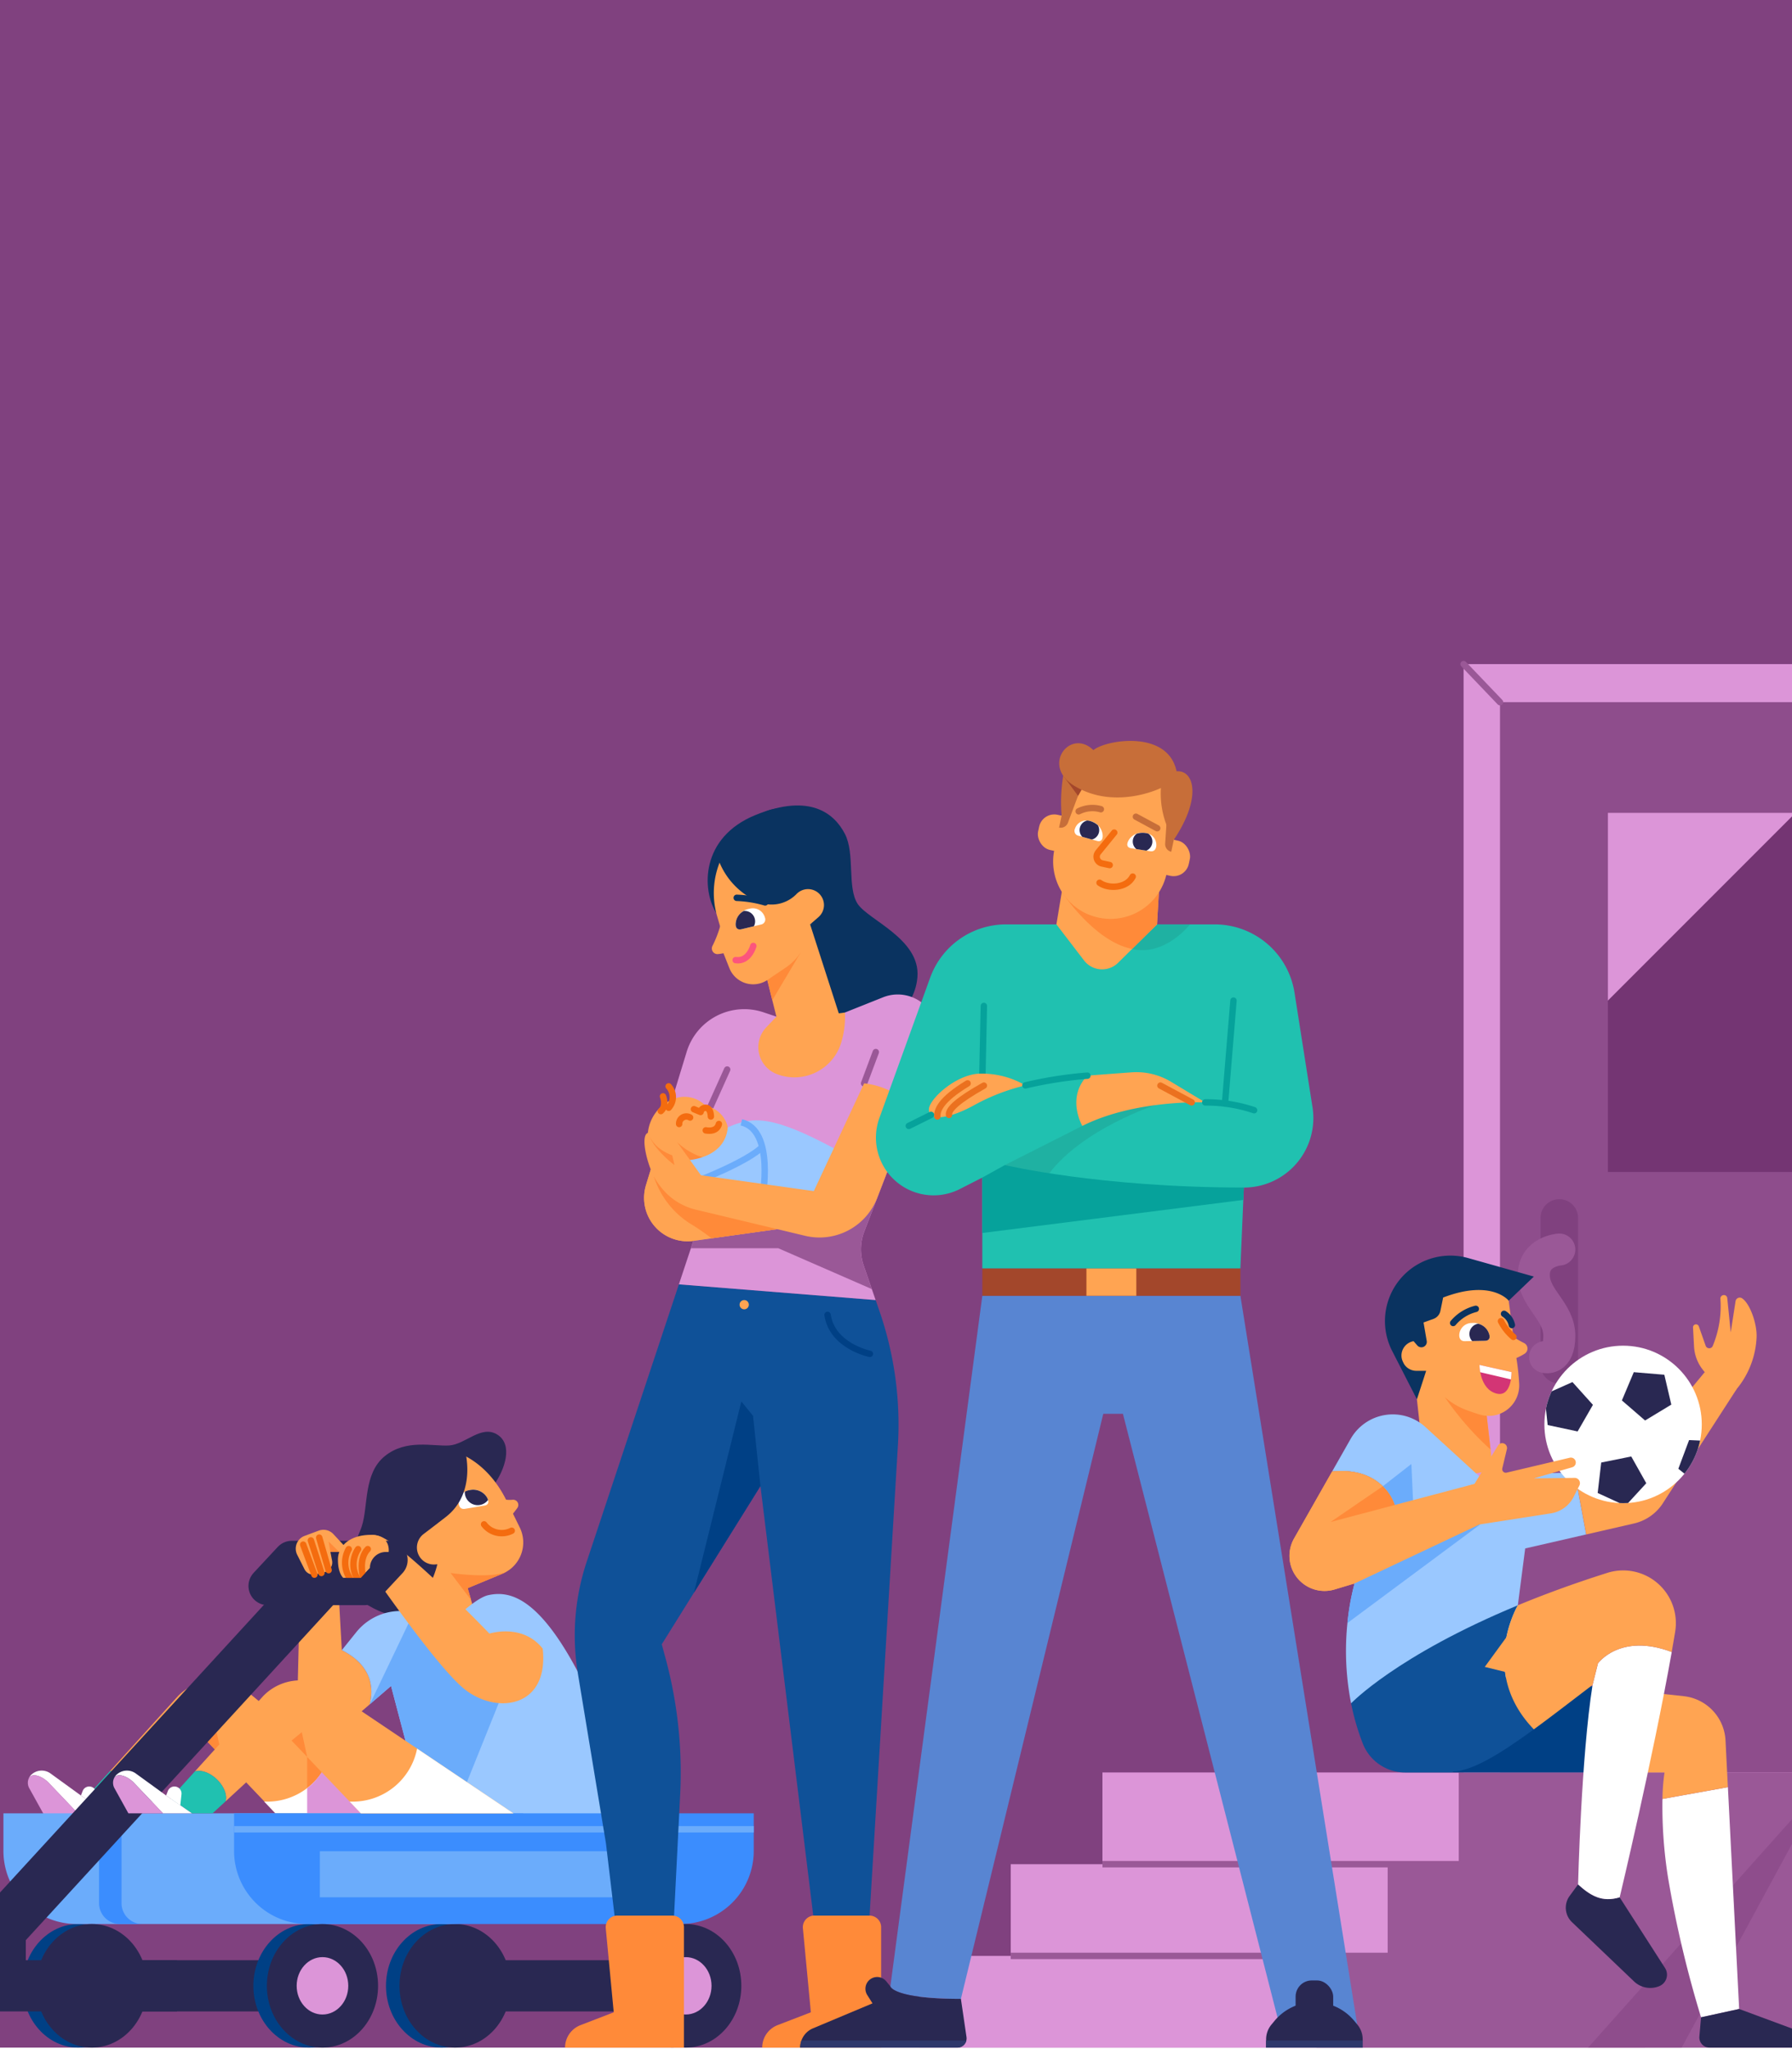 <svg xmlns="http://www.w3.org/2000/svg" xmlns:xlink="http://www.w3.org/1999/xlink" width="280" height="320" viewBox="0 0 280 320"><rect x="0" y="0" width="280" height="320" fill="#808080" stroke="none"/><defs><clipPath id="a"><rect width="280" height="322.302" transform="translate(0 0)" fill="#0077b3"/></clipPath><clipPath id="b"><rect width="72.229" height="34.066" fill="none"/></clipPath><clipPath id="c"><circle cx="12.296" cy="12.296" r="12.296" fill="none"/></clipPath><clipPath id="e"><rect width="280" height="320"/></clipPath></defs><g id="d" clip-path="url(#e)"><rect width="280" height="320" fill="#fff"/><g transform="translate(0 -2)" clip-path="url(#a)"><g transform="translate(-51.402 -191.583)"><rect width="336.379" height="513.353" fill="#80417f"/><path d="M211.093,405.526H196.769V419.85H182.445v14.324H168.121V448.5H281.572V405.526Z" transform="translate(26.887 64.855)" fill="#dc95d8"/><rect width="56.648" height="179.037" transform="translate(280.089 297.292)" fill="#dc95d8"/><rect width="50.959" height="167.14" transform="translate(285.777 303.24)" fill="#8e4d8c"/><rect width="34.103" height="56.09" transform="translate(302.634 320.517)" fill="#743573"/><path d="M290.234,276.325H260.907V305.65Z" transform="translate(41.727 44.192)" fill="#dc95d8"/><line x1="5.688" y1="5.948" transform="translate(280.089 297.292)" stroke-width="1" stroke="#9a5897" stroke-linecap="round" stroke-linejoin="round" fill="none"/><path d="M254.986,405.526H243.88V419.85H232.773v14.324H221.666V448.5h79.62V405.526Z" transform="translate(35.451 64.855)" fill="#9a5897"/><path d="M254.768,357.123a2.93,2.93,0,0,1-2.93-2.93v-22.92a2.93,2.93,0,1,1,5.86,0v22.92a2.93,2.93,0,0,1-2.93,2.93Z" transform="translate(40.276 52.511)" fill="#80417f"/><path d="M254.913,335.123s-3.979.278-3.979,3.979,3.979,5.611,3.979,9.51-2.228,3.3-2.228,3.3" transform="translate(40.132 53.596)" fill="none" stroke="#9a5897" stroke-linecap="round" stroke-linejoin="round" stroke-width="5"/><path d="M295.437,406.671l-22.579,41.644H258.236Z" transform="translate(41.299 65.038)" fill="#8e4d8c"/><line x2="63.902" transform="translate(209.332 499.029)" fill="none" stroke="#9a5897" stroke-miterlimit="10" stroke-width="1"/><line x2="63.902" transform="translate(223.661 484.705)" fill="none" stroke="#9a5897" stroke-miterlimit="10" stroke-width="1"/><path d="M114.051,367.882c1.668-2.329,2.989-6.222.487-7.786s-4.97,1.529-7.508,1.7-6.7-1.059-10.067,1.663-2.569,7.823-3.6,10.963c-.764,2.331-4.435,8.785-.46,11.426s8.32,4.727,14.577-1.495S114.051,367.882,114.051,367.882Z" transform="translate(14.567 57.519)" fill="#292852"/><path d="M106.481,362.244s5.148,1.006,8.462,7.692c.825,1.665,1.521,3.079,2.1,4.264a5.292,5.292,0,0,1-2.724,7.218l-5.414,2.246.7,2.457-5.5,7.366-4.023-5.5-2.7-14.261Z" transform="translate(15.575 57.933)" fill="#ffa452"/><path d="M80.7,394.969a8.083,8.083,0,0,0-10.921.592L59.1,407.34h0c2.343-.6,5.37,2.524,4.793,4.675h0L74.2,402.526,89.405,418.5l17.3-2.117Z" transform="translate(9.451 62.872)" fill="#ffa452"/><path d="M59.626,405.39h0l-3.834,4.229,4.443,3.071,2.144-.747,2.04-1.877h0C65,407.915,61.969,404.79,59.626,405.39Z" transform="translate(8.923 64.822)" fill="#20c1b0"/><path d="M51.193,407.064c.552.552,4.045,4.23,6.59,6.914L61.46,412.7l-5.111-3.533L51.6,405.723a2.357,2.357,0,0,0-3.025.217,1.723,1.723,0,0,0-.447.731C48.527,405.409,50.31,406.182,51.193,407.064Z" transform="translate(7.698 64.815)" fill="#fff"/><path d="M48.282,407.918l4.311,7.772,5.2-1.813c-2.545-2.684-6.038-6.362-6.59-6.914-.882-.882-2.666-1.656-3.06-.394a1.728,1.728,0,0,0,.139,1.35Z" transform="translate(7.687 64.916)" fill="#dc95d8"/><path d="M55.216,408.821l.27-.7a1.1,1.1,0,0,1,1.43-.632h0a1.1,1.1,0,0,1,.7,1.148l-.186,1.735Z" transform="translate(8.831 65.158)" fill="#fff"/><path d="M72.116,401.411l1.6-1.311.836,3.866Z" transform="translate(11.533 63.988)" fill="#ff8a39"/><path d="M85.689,403.433V420.02l27.138.865-4.547-10.276-22.591-7.177" transform="translate(13.704 64.521)" fill="#ff8a39"/><path d="M91.312,391.285l-.9-16.146-5.492.816-.513,21.4a5.486,5.486,0,0,0,9.065,4.287l2.208-1.9C96.232,397.538,96.275,393.78,91.312,391.285Z" transform="translate(13.499 59.996)" fill="#ffa452"/><path d="M102.192,411.562l10.584,8.031,19.121-.27s3.632-8.734-3.307-23.012-11.843-15.411-15.364-14.626c-2.142.477-6.066,4.513-6.066,4.513l-5.825-1.856a8.85,8.85,0,0,0-8.711,3.113l-2.263,2.812c4.964,2.5,4.92,6.253,4.37,8.451l3.317-2.859Z" transform="translate(14.451 61.013)" fill="#9ac8ff"/><path d="M101.49,410.784l6.6,2.706L116,393.842l-11.367-8.661-3.654-1.163-6.847,14.3,3.317-2.859Z" transform="translate(15.054 61.415)" fill="#6bacfb"/><path d="M110.129,369.936c.709-.118.8-.68.288-1.435a2.54,2.54,0,0,0-2.666-.968,1.917,1.917,0,0,0-1.64,2.142c.1.618.472.854.975.77Z" transform="translate(16.968 58.767)" fill="#fff"/><path d="M108.6,361.948s2.12,6.814-2.935,10.728c-1.58,1.223-2.677,2.062-3.441,2.637a2.654,2.654,0,0,0-.807,3.243l0,0a2.652,2.652,0,0,0,2.615,1.52l.326-.026s-1.382,6.267-5.4,6.639-2.55-13.651-2.55-13.651l10.721-11.495Z" transform="translate(15.378 57.822)" fill="#292852"/><path d="M112.929,388.951S99.827,375.3,95.9,373.8s-1.973,4.7-1.973,4.7,10.087,14.755,14.762,18.835,12.55,3.521,12.653-4.38a14.1,14.1,0,0,0-.081-1.656C118.075,387.279,112.929,388.951,112.929,388.951Z" transform="translate(14.943 59.744)" fill="#ffa452"/><path d="M109.989,367.79a5.566,5.566,0,0,0,3.978,1.18.812.812,0,0,1,.669,1.3c-.552.755-1.1,1.4-1.1,1.4Z" transform="translate(17.59 58.82)" fill="#ffa452"/><path d="M105.016,378.692l3.2,4.222-.532-1.854,5.414-2.246a5.327,5.327,0,0,0,.579-.286C111.149,379.606,105.016,378.692,105.016,378.692Z" transform="translate(16.795 60.537)" fill="#ff8a39"/><path d="M109.521,372.124a3.456,3.456,0,0,0,4.32.995" transform="translate(17.516 59.513)" fill="none" stroke="#f46c0f" stroke-linecap="round" stroke-linejoin="round" stroke-width="1"/><path d="M110.562,369.056a2.056,2.056,0,0,0-.277-.555,2.54,2.54,0,0,0-2.666-.968,2.125,2.125,0,0,0-.683.23c0,.028-.008.054-.008.082a2.017,2.017,0,0,0,3.634,1.212Z" transform="translate(17.101 58.767)" fill="#292852"/><path d="M79.9,410.585a10.25,10.25,0,0,0,10.543-8.272l15.042,10.11H81.648Z" transform="translate(12.778 64.341)" fill="#fff"/><path d="M102.893,412.423l-1.933-2.417-11.446-7.693a10.77,10.77,0,0,1-3.823,6.2l0,.006v3.906Z" transform="translate(13.704 64.341)" fill="#dc95d8"/><line x2="35.022" transform="translate(65.751 503.701)" fill="none" stroke="#292852" stroke-miterlimit="10" stroke-width="8"/><line x2="35.023" transform="translate(122.51 503.701)" fill="none" stroke="#292852" stroke-miterlimit="10" stroke-width="8"/><ellipse cx="8.687" cy="9.652" rx="8.687" ry="9.652" transform="translate(54.954 494.049)" fill="#004085"/><path d="M44.776,411.029h81.2V416.9a11.412,11.412,0,0,1-11.412,11.412H56.188A11.412,11.412,0,0,1,44.776,416.9v-5.873Z" transform="translate(7.161 65.735)" fill="#6bacfb"/><ellipse cx="8.687" cy="9.652" rx="8.687" ry="9.652" transform="translate(57.064 494.049)" fill="#292852"/><ellipse cx="8.687" cy="9.652" rx="8.687" ry="9.652" transform="translate(111.713 494.049)" fill="#004085"/><ellipse cx="8.687" cy="9.652" rx="8.687" ry="9.652" transform="translate(113.823 494.049)" fill="#292852"/><ellipse cx="8.687" cy="9.652" rx="8.687" ry="9.652" transform="translate(90.991 494.049)" fill="#004085"/><path d="M75.845,411.029h81.2V416.9a11.412,11.412,0,0,1-11.412,11.412H87.256A11.412,11.412,0,0,1,75.845,416.9v-5.873Z" transform="translate(12.13 65.735)" fill="#3b8dfe"/><ellipse cx="8.687" cy="9.652" rx="8.687" ry="9.652" transform="translate(93.102 494.049)" fill="#292852"/><ellipse cx="4.032" cy="4.481" rx="4.032" ry="4.481" transform="translate(97.756 499.22)" fill="#dc95d8"/><ellipse cx="8.687" cy="9.652" rx="8.687" ry="9.652" transform="translate(147.75 494.049)" fill="#004085"/><ellipse cx="8.687" cy="9.652" rx="8.687" ry="9.652" transform="translate(149.861 494.049)" fill="#292852"/><ellipse cx="4.032" cy="4.481" rx="4.032" ry="4.481" transform="translate(154.515 499.22)" fill="#dc95d8"/><rect width="54.392" height="7.193" transform="translate(101.378 482.686)" fill="#6bacfb"/><path d="M61.17,411.029v14.034a3.251,3.251,0,0,0,3.251,3.251H60.91a3.251,3.251,0,0,1-3.251-3.251V411.209Z" transform="translate(9.221 65.735)" fill="#3b8dfe"/><line x2="81.2" transform="translate(87.974 479.257)" fill="none" stroke="#6bacfb" stroke-miterlimit="10" stroke-width="1"/><path d="M93.682,380.416,44.343,434.171v8.69H71.962" transform="translate(7.092 60.84)" fill="none" stroke="#292852" stroke-miterlimit="10" stroke-width="8"/><path d="M95.47,380.975h-15.1l3.774-4.052h15.1Z" transform="translate(12.854 60.281)" fill="none" stroke="#292852" stroke-linecap="round" stroke-linejoin="round" stroke-width="6"/><g transform="translate(59.944 442.698)" clip-path="url(#b)"><path d="M92.174,394.969a8.083,8.083,0,0,0-10.921.592L70.574,407.34h0c2.343-.6,5.37,2.524,4.793,4.675h0l10.307-9.488L100.882,418.5l23.155-2.117Z" transform="translate(-48.657 -379.826)" fill="#ffa452"/><path d="M71.1,405.39h0l-3.834,4.229,4.443,3.071,2.144-.747,2.04-1.878h0C76.473,407.915,73.446,404.79,71.1,405.39Z" transform="translate(-49.185 -377.876)" fill="#20c1b0"/><path d="M62.669,407.064c.552.552,4.045,4.23,6.59,6.914l3.677-1.282-5.111-3.533-4.744-3.441a2.357,2.357,0,0,0-3.025.217,1.722,1.722,0,0,0-.447.731C60,405.409,61.787,406.182,62.669,407.064Z" transform="translate(-50.41 -377.883)" fill="#fff"/><path d="M59.759,407.918l4.311,7.772,5.2-1.813c-2.545-2.684-6.038-6.362-6.59-6.914-.882-.882-2.666-1.656-3.06-.394a1.728,1.728,0,0,0,.139,1.35Z" transform="translate(-50.421 -377.782)" fill="#dc95d8"/><path d="M66.693,408.821l.27-.7a1.1,1.1,0,0,1,1.43-.632h0a1.1,1.1,0,0,1,.7,1.148l-.186,1.735Z" transform="translate(-49.278 -377.54)" fill="#fff"/><path d="M83.592,401.411l1.6-1.311.836,3.866Z" transform="translate(-46.575 -378.71)" fill="#ff8a39"/></g><path d="M97.763,376.209h-.435a2.494,2.494,0,0,0-2.494,2.509h0l-1.429,1.547H90.69s-.852-.617-.852-2.856,1.987-3.872,5.148-3.872S97.763,376.209,97.763,376.209Z" transform="translate(14.368 59.739)" fill="#ffa452"/><path d="M93.212,379.611s-.687-2.646.772-4.157" transform="translate(14.882 60.046)" fill="none" stroke="#f46c0f" stroke-linecap="round" stroke-linejoin="round" stroke-width="1"/><path d="M92.472,379.958a4.339,4.339,0,0,1,.175-4.5" transform="translate(14.702 60.046)" fill="none" stroke="#f46c0f" stroke-linecap="round" stroke-linejoin="round" stroke-width="1"/><path d="M91.508,379.958a4.361,4.361,0,0,1-.141-4.5" transform="translate(14.523 60.046)" fill="none" stroke="#f46c0f" stroke-linecap="round" stroke-linejoin="round" stroke-width="1"/><path d="M94.716,378l-1.428,1.546H90.573l.273.953,3.068.216,1.489-2.112Z" transform="translate(14.485 60.454)" fill="#292852"/><path d="M90.955,376.32H89.57l.257,1.345a1.56,1.56,0,0,1-1.155,1.807l-1.385.345a1.56,1.56,0,0,1-1.77-.811l-1.135-2.248a2.127,2.127,0,0,1,1.158-2.952l2.2-.818a2.127,2.127,0,0,1,2.3.546l1.83,1.97Z" transform="translate(13.459 59.63)" fill="#ffa452"/><line x1="1.472" y1="5.087" transform="translate(101.276 433.703)" stroke-width="1" stroke="#f46c0f" stroke-linecap="round" stroke-linejoin="round" fill="none"/><line x1="1.751" y1="4.695" transform="translate(98.775 434.8)" stroke-width="1" stroke="#f46c0f" stroke-linecap="round" stroke-linejoin="round" fill="none"/><line x1="1.644" y1="5.085" transform="translate(99.979 434.144)" stroke-width="1" stroke="#f46c0f" stroke-linecap="round" stroke-linejoin="round" fill="none"/><path d="M88.862,376.068l-.28-1.633,1.664,1.633Z" transform="translate(14.167 59.883)" fill="#ff8a39"/><path d="M91.412,410.585a10.25,10.25,0,0,0,10.543-8.272L117,412.423H93.161Z" transform="translate(14.619 64.341)" fill="#fff"/><path d="M140.964,292.091c-2.239-3.574-2.479-11.757,6.15-15.263s12.378-.138,13.976,2.957.326,8.354,1.976,10.9,9.832,5.5,9.351,11.449-6.5,8.01-6.5,8.01H153.99l-3.06-13.442Z" transform="translate(22.333 44.034)" fill="#0a3360"/><path d="M122.223,400.561l4.391,26.558,2.093,17.565,8.26-.564,1.243-24.661A68.109,68.109,0,0,0,135.95,398.3l-.615-2.281,15.417-24.711,8.337,67.757,8.639.635,4.508-74.8a54.279,54.279,0,0,0-2.893-20.931l-.592-1.71-30.74-2.453L123.6,383.141a36.387,36.387,0,0,0-1.373,17.421Z" transform="translate(19.469 54.345)" fill="#0f5198"/><path d="M176.023,309.218a6.2,6.2,0,0,0-8.086-7.991l-6.739,2.688a.592.592,0,0,1-.2.042l-9.606.285a.6.6,0,0,1-.206-.03l-1.925-.646a9.413,9.413,0,0,0-12,6.175l-3.246,10.628,6.525.641L161.1,336.072l-22.795,3.187-2.259,6.792,30.74,2.453-1.865-5.389a7.742,7.742,0,0,1,.092-5.315Z" transform="translate(21.433 48.104)" fill="#dc95d8"/><path d="M141.012,318.31l-6.525-.641-3.113,10.193a6.779,6.779,0,0,0,7.4,8.7l22.795-3.187Z" transform="translate(20.963 50.804)" fill="#ffa452"/><path d="M167.952,325.26l-1.677-2.526-12.742,4.679,7.028,5.149-22.795,3.187-.383,1.15h13.652l14.618,6.383h0l-1.273-3.676a7.742,7.742,0,0,1,.092-5.315Z" transform="translate(21.972 51.614)" fill="#9a5897"/><path d="M141.012,318.31l-6.525-.641-3.113,10.193a6.779,6.779,0,0,0,7.4,8.7l22.795-3.187Z" transform="translate(20.963 50.804)" fill="#ffa452"/><path d="M138.052,332.636a31.374,31.374,0,0,1,3.347,2.307L158.17,332.6l-25.776-7.307A13.634,13.634,0,0,0,138.052,332.636Z" transform="translate(21.174 52.024)" fill="#ff8a39"/><path d="M128.6,424.8H137.2a1.812,1.812,0,0,1,1.812,1.813v18.808H120.43a3.77,3.77,0,0,1,2.417-3.518l5.191-2-1.245-13.124a1.812,1.812,0,0,1,1.8-1.984Z" transform="translate(19.26 67.937)" fill="#ff8a39"/><path d="M155.154,424.8h8.608a1.812,1.812,0,0,1,1.812,1.813v18.808H146.987A3.77,3.77,0,0,1,149.4,441.9l5.191-2-1.245-13.124a1.812,1.812,0,0,1,1.8-1.984Z" transform="translate(23.508 67.937)" fill="#ff8a39"/><path d="M148.184,368.79l-1.156-10.964-1.826-2.251-7.408,29.87Z" transform="translate(22.037 56.867)" fill="#004085"/><path d="M155.791,343.925c.747,4.906,6.614,6.08,6.614,6.08" transform="translate(24.915 55.004)" fill="none" stroke="#004085" stroke-linecap="round" stroke-linejoin="round" stroke-width="1"/><circle cx="0.724" cy="0.724" r="0.724" transform="translate(166.96 396.608)" fill="#ffa452"/><line y1="7.447" x2="3.35" transform="translate(161.675 360.607)" stroke-width="1" stroke="#9a5897" stroke-linecap="round" stroke-linejoin="round" fill="none"/><line y1="4.89" x2="1.83" transform="translate(186.417 357.881)" stroke-width="1" stroke="#9a5897" stroke-linecap="round" stroke-linejoin="round" fill="none"/><path d="M144.059,319.229c-.009-.037-.019-.075-.029-.112a4.334,4.334,0,0,0-3.395-3.133,4.581,4.581,0,0,0-4.365-1.3,6.349,6.349,0,1,0,7.882,4.968C144.125,319.5,144.094,319.363,144.059,319.229Z" transform="translate(21.04 50.307)" fill="#ffa452"/><path d="M137.793,316.261l1.04.433a.781.781,0,0,1,.867-.65c.737.087.737,1.354.737,1.354" transform="translate(22.037 50.544)" fill="none" stroke="#f46c0f" stroke-linecap="round" stroke-linejoin="round" stroke-width="1"/><path d="M135.8,318.384a1.134,1.134,0,0,1,1.712-1.016" transform="translate(21.718 50.731)" fill="none" stroke="#f46c0f" stroke-linecap="round" stroke-linejoin="round" stroke-width="1"/><path d="M139.384,319.215c1.859.318,2.054-.993,2.054-.993" transform="translate(22.292 50.893)" fill="none" stroke="#f46c0f" stroke-linecap="round" stroke-linejoin="round" stroke-width="1"/><path d="M133.332,316.8c.954-.807.342-2.3.342-2.3" transform="translate(21.324 50.297)" fill="none" stroke="#f46c0f" stroke-linecap="round" stroke-linejoin="round" stroke-width="1"/><path d="M134.387,316.5a2.477,2.477,0,0,0,0-3.346" transform="translate(21.492 50.082)" fill="none" stroke="#f46c0f" stroke-linecap="round" stroke-linejoin="round" stroke-width="1"/><path d="M154.473,291.346l4.552,14.117-3.589,3.564-6.228-3.273-2.211-8.8Z" transform="translate(23.509 46.595)" fill="#ffa452"/><path d="M148.452,302.589l4.447-7.482-5.2,4.311Z" transform="translate(23.621 47.196)" fill="#ff8a39"/><path d="M155.517,293.7l-.325,1.581a8.17,8.17,0,0,1-3.426,5.125l-2.91,1.968a4,4,0,0,1-5.952-1.836l-.938-2.363-.471-4.029-.56-1.908a12.943,12.943,0,0,1,8.08-15.609h0l10.373,8.57.68,7.115Z" transform="translate(22.465 44.241)" fill="#ffa452"/><path d="M142.016,289.423a17.168,17.168,0,0,1-1.7,5.566.881.881,0,0,0,.893,1.3,8.992,8.992,0,0,0,1.781-.389Z" transform="translate(22.422 46.287)" fill="#ffa452"/><path d="M155.442,293.84l1.308-1.138a2.491,2.491,0,0,0,.194-3.57h0a2.491,2.491,0,0,0-3.62-.04h0a5.428,5.428,0,0,1-6.494.987,11.519,11.519,0,0,1-5.87-6.786c-.212-1.6.984-4.341,7.576-7.111s12.007,8.829,12.007,8.829l.34,8.073Z" transform="translate(22.54 44.101)" fill="#0a3360"/><path d="M144.307,292.452c-.713.171-1.023-.32-.842-1.234a2.592,2.592,0,0,1,2.119-1.971,1.956,1.956,0,0,1,2.394,1.359.808.808,0,0,1-.609,1.111Z" transform="translate(22.936 46.248)" fill="#fff"/><path d="M144.68,289.542a2.38,2.38,0,0,0-1.215,1.619c-.181.914.129,1.4.842,1.234l1.954-.469a1.625,1.625,0,0,0-1.581-2.384Z" transform="translate(22.936 46.305)" fill="#292852"/><path d="M143.414,296.463c2.076.307,2.757-2.214,2.757-2.214" transform="translate(22.936 47.059)" fill="none" stroke="#fc557d" stroke-linecap="round" stroke-linejoin="round" stroke-width="1"/><path d="M148,288.485a18.451,18.451,0,0,0-4.443-.715" transform="translate(22.958 46.023)" fill="none" stroke="#0a3360" stroke-linecap="round" stroke-linejoin="round" stroke-width="1"/><path d="M149.292,303.857l-1.586,1.668a4.5,4.5,0,0,0,1.625,7.291h0a7.643,7.643,0,0,0,10.188-5.267,13.615,13.615,0,0,0,.48-4.338C156.905,303.717,149.292,303.857,149.292,303.857Z" transform="translate(23.424 48.492)" fill="#ffa452"/><path d="M135.537,320.671l.568,5.359a6.3,6.3,0,0,0,6.31-2.507A10.319,10.319,0,0,1,135.537,320.671Z" transform="translate(21.676 51.285)" fill="#ff8a39"/><path d="M131.616,319.406c1.118,3.283,5.034,3.858,5.034,3.858l.67,3.054-3.714-1.976Z" transform="translate(21.049 51.082)" fill="#ff8a39"/><path d="M136.534,323.993s6.279-.036,6.757-5.172c3.82-1.694,6.769-1.964,16.558,3.265s-4.51,9.746-4.51,9.746l-15.846-3.162-2.1-1.545Z" transform="translate(21.836 50.814)" fill="#9ac8ff"/><path d="M144.18,318c5.3,1.2,3.268,11.975,3.268,11.975" transform="translate(23.059 50.858)" fill="none" stroke="#6bacfb" stroke-miterlimit="10" stroke-width="1"/><path d="M148.356,321.325c-2.433,2.335-9.854,5.2-9.854,5.2" transform="translate(22.15 51.389)" fill="none" stroke="#6bacfb" stroke-miterlimit="10" stroke-width="1"/><path d="M165.446,312.753l-7.858,16.821L139.955,327.1l-3.832-5.332a.592.592,0,0,0-.831-.132h0a.593.593,0,0,0-.228.611l.753,3.262s-3.349-2.465-4.122-5.042c-1.245.386-.215,4.638.9,6.828a11.018,11.018,0,0,0,1.436,2.055,9.706,9.706,0,0,0,5.122,3.12l17.076,4.085a9.665,9.665,0,0,0,11.268-5.926l5.451-14.15a12,12,0,0,0-7.5-3.728Z" transform="translate(20.971 50.018)" fill="#ffa452"/><path d="M249.789,392.891l-23.473,3.863a37.382,37.382,0,0,0,1.834,6.295,7.114,7.114,0,0,0,6.634,4.5h7.526l-.209-.144Z" transform="translate(36.194 62.835)" fill="#0f5198"/><path d="M264.336,394.4l-15.6-1.667-1.122.184-7.688,14.511.21.145h21.031Z" transform="translate(38.371 62.809)" fill="#004085"/><path d="M235.3,356.343l.75,6.782,7.1,5.063,4.023-.805-1.088-9.605-8.9-9.086-2.744.853Z" transform="translate(37.493 55.766)" fill="#ffa452"/><path d="M246.083,363.178l-.726-6.408-1.741-1.779h-4.675a46.341,46.341,0,0,0,7.143,8.186Z" transform="translate(38.214 56.773)" fill="#ff8a39"/><path d="M250.069,342.529l1.047,8.092a37.491,37.491,0,0,1,.588,4.893,4.761,4.761,0,0,1-6.1,4.812c-.766-.224-1.518-.484-2.225-.752a10.81,10.81,0,0,1-5.959-5.543l-.257-.551h-3l-2.372-5.232,3.418-7.093,8.3-2.394,4.465.558Z" transform="translate(37.07 54.178)" fill="#ffa452"/><path d="M247.217,346.2A16.805,16.805,0,0,0,250,347.955a.954.954,0,0,1,.1,1.657,8.955,8.955,0,0,1-1.948.924Z" transform="translate(39.537 55.367)" fill="#ffa452"/><path d="M250.216,342.98s-2.664-3.4-10.247-.491c-.137.685-.3,1.486-.429,2.09a1.689,1.689,0,0,1-1.08,1.243l-1.554.562.5,2.883a.85.85,0,0,1-.592.957h0a.85.85,0,0,1-.888-.257l-.574-.663h0a2.277,2.277,0,0,0-1.69,3.185l.049.107a2.277,2.277,0,0,0,2.074,1.337h1.532l-1.445,4.45L232,350.823a10.226,10.226,0,0,1,11.874-14.5l10.271,2.892Z" transform="translate(36.923 53.726)" fill="#0a3360"/><path d="M244.907,347.794c.733-.014.91-.567.5-1.406a2.591,2.591,0,0,0-2.547-1.374,1.956,1.956,0,0,0-1.974,1.918c.012.639.349.932.87.922Z" transform="translate(38.525 55.176)" fill="#fff"/><path d="M243.611,345.11a2.38,2.38,0,0,1,1.584,1.261c.406.839.229,1.392-.5,1.406l-2.009.039a1.625,1.625,0,0,1,.93-2.706Z" transform="translate(38.743 55.193)" fill="#292852"/><path d="M243.611,350.656l5.006,1.116s.067,3.986-2.352,3.355C243.6,354.43,243.611,350.656,243.611,350.656Z" transform="translate(38.96 56.08)" fill="#d33575"/><path d="M248.616,351.772l-5.006-1.116a7.025,7.025,0,0,0,.12,1.139l4.792,1.125A7.343,7.343,0,0,0,248.616,351.772Z" transform="translate(38.96 56.08)" fill="#fff"/><path d="M240.065,345.316a6.763,6.763,0,0,1,3.537-2.206" transform="translate(38.393 54.873)" fill="none" stroke="#0a3360" stroke-linecap="round" stroke-linejoin="round" stroke-width="1"/><path d="M248.448,347.224a7.828,7.828,0,0,1-1.944-2.46" transform="translate(39.423 55.138)" fill="none" stroke="#f46c0f" stroke-linecap="round" stroke-linejoin="round" stroke-width="1"/><path d="M246.921,343.778a2.708,2.708,0,0,1,1.221,1.754" transform="translate(39.49 54.98)" fill="none" stroke="#0a3360" stroke-linecap="round" stroke-linejoin="round" stroke-width="1"/><path d="M248.708,366.808l-.343,1.664L238.343,359.3a7.57,7.57,0,0,0-11.69,1.844l-2.893,5.089c8.065-.821,9.788,5.228,9.788,5.228l-6.282,12.254a42.226,42.226,0,0,0-.542,18.723l24.594-4.047,2.609-20.139,9.528-2.187-1.8-9.7Z" transform="translate(35.786 57.146)" fill="#9ac8ff"/><path d="M224.679,365.018l-5.948,10.463a5.48,5.48,0,0,0,6.346,7.956l3.108-.937,6.282-12.254S232.743,364.2,224.679,365.018Z" transform="translate(34.867 58.365)" fill="#ffa452"/><path d="M224.679,365.018l-5.948,10.463a5.48,5.48,0,0,0,6.346,7.956l3.108-.937,6.282-12.254S232.743,364.2,224.679,365.018Z" transform="translate(34.867 58.365)" fill="#ffa452"/><path d="M270.214,372.1l11.51-17.8-4.974-2.666L264,367.017l-7.563.258,1.8,9.7,7.463-1.713a7.337,7.337,0,0,0,4.521-3.167Z" transform="translate(41.011 56.236)" fill="#ffa452"/><path d="M268.252,409.472l.008-.382Q268.256,409.277,268.252,409.472Z" transform="translate(42.901 65.425)" fill="#9ac8ff"/><path d="M268.26,409.088v0Z" transform="translate(42.903 65.425)" fill="#292852"/><path d="M268.262,409.344l-.008.382a70.679,70.679,0,0,0,.9,12.035,172.737,172.737,0,0,0,5.137,21.688l5.952-1.3-1.758-34.64-10.222,1.838Z" transform="translate(42.901 65.172)" fill="#fff"/><path d="M274.814,443.405h16.211a4.056,4.056,0,0,0-2.486-2.67l-9.092-3.367-5.952,1.3-.263,3.006a1.589,1.589,0,0,0,1.582,1.727Z" transform="translate(43.697 69.948)" fill="#292852"/><path d="M273.182,395.426l-11.774-1.257-3.171,13.173h11.947a31.324,31.324,0,0,0-.321,4.132l10.222-1.838-.371-7.3a7.319,7.319,0,0,0-6.532-6.906Z" transform="translate(41.299 63.039)" fill="#ffa452"/><path d="M239.771,370.114l-3.639.977-.318-7.1-4.467,3.486h0a7.394,7.394,0,0,1,1.87,2.922l-6.282,12.254a35.224,35.224,0,0,0-1.109,6.177l22.355-16.594Z" transform="translate(36.116 58.213)" fill="#6bacfb"/><circle cx="12.296" cy="12.296" r="12.296" transform="translate(292.712 403.734)" fill="#fff"/><path d="M223.554,373.5l22.477-5.949,3.691-6a.756.756,0,0,1,.856-.329h0a.756.756,0,0,1,.523.9l-.717,3a.558.558,0,0,0,.671.673l9.865-2.329a.77.77,0,0,1,.856.388h0a.77.77,0,0,1-.466,1.1l-6,1.734,6.369-.075a.823.823,0,0,1,.743,1.2l-.9,1.776a4.8,4.8,0,0,1-3.537,2.563l-11.166,1.737L227.3,383.1Z" transform="translate(35.753 57.765)" fill="#ffa452"/><path d="M223.554,372.572l10.027-2.654a7.394,7.394,0,0,0-1.87-2.922Z" transform="translate(35.753 58.693)" fill="#ff8a39"/><path d="M274.2,353.292l-.316-.406a6.428,6.428,0,0,1-1.346-3.531l-.164-3.039a.468.468,0,0,1,.346-.477h0a.468.468,0,0,1,.562.3l1.071,3.036a.595.595,0,0,0,1.088.063,16.22,16.22,0,0,0,1.213-7.431.541.541,0,0,1,.563-.554l.043,0a.528.528,0,0,1,.467.48l.538,5.347.758-4.875a.659.659,0,0,1,1-.457c1.241.8,2.36,3.967,2.285,6.039a13.614,13.614,0,0,1-3.14,8.172C277.489,358.126,274.2,353.292,274.2,353.292Z" transform="translate(43.561 54.576)" fill="#ffa452"/><g transform="translate(292.712 403.734)" clip-path="url(#c)"><path d="M270.516,356.7l-4.1,2.478-3.622-3.132,1.859-4.412,4.771.4Z" transform="translate(-250.683 -347.497)" fill="#292852"/><path d="M267.127,367.16l-3.243,3.524-4.352-2,.552-4.756,4.694-.944Z" transform="translate(-251.205 -345.681)" fill="#292852"/><path d="M278.139,365.6l-3.994,2.642-3.747-2.982,1.678-4.484,4.784.21Z" transform="translate(-249.467 -346.036)" fill="#292852"/><path d="M257.546,360.675l-4.683-1-.5-4.762,4.374-1.948,3.2,3.557Z" transform="translate(-252.352 -347.283)" fill="#292852"/></g><path d="M256.2,426.49l9.7,9.256a3.681,3.681,0,0,0,3.961.733,1.933,1.933,0,0,0,.881-2.828l-7.089-11.04c-2.773.842-4.573-.271-6.5-2.01l-1.312,1.79a3.118,3.118,0,0,0,.362,4.1Z" transform="translate(40.82 67.267)" fill="#292852"/><path d="M260,391.228l-.845,3.366c-1.776,11.2-2.263,31.152-2.263,31.152,1.925,1.739,3.725,2.852,6.5,2.01,0,0,5.19-21.654,8.133-38.308h0C263.444,386.407,260,391.228,260,391.228Z" transform="translate(41.084 62.123)" fill="#fff"/><path d="M252.368,383.022c-18.963,7.85-26.053,15.31-26.053,15.31S237.4,408.98,242.1,408.98c3.047,0,7.51-2.754,12.77-6.588C246.186,393.428,252.358,383.04,252.368,383.022Z" transform="translate(36.194 61.256)" fill="#0f5198"/><path d="M263.027,378.715c-5.236,1.657-9.87,3.367-13.956,5.058-.011.018-6.182,10.406,2.5,19.371,2.855-2.081,5.945-4.48,9.172-6.932l.845-3.366s3.447-4.821,11.524-1.78h0c.191-1.079.372-2.136.542-3.165a8.235,8.235,0,0,0-10.628-9.186Z" transform="translate(39.492 60.505)" fill="#ffa452"/><path d="M247.983,386.988l-3.661,5.019,4.661,1.141Z" transform="translate(39.074 61.891)" fill="#ffa452"/><path d="M218.944,341.348H178.623L164.252,449.2s.42,1.953,11.022,1.953L197.52,359.78h3.069l24.213,94.5,12.557,1.891Z" transform="translate(26.269 54.591)" fill="#5885d2"/><path d="M166.195,434.527l-.637-.784a1.834,1.834,0,0,0-2.974,2.136l.82,1.3-9.3,3.9a3.266,3.266,0,0,0-2,3.011h24.56a1.442,1.442,0,0,0,1.427-1.652l-.874-5.961C166.615,436.481,166.195,434.527,166.195,434.527Z" transform="translate(24.326 69.26)" fill="#292852"/><path d="M152.306,441.616a3.249,3.249,0,0,0-.2,1.11h24.56a1.438,1.438,0,0,0,1.4-1.11Z" transform="translate(24.326 70.627)" fill="#2e386b"/><path d="M214.868,443.552v-1.291a3.6,3.6,0,0,1,.828-2.3l.482-.582a8.1,8.1,0,0,1,12.469,0l.482.582a3.6,3.6,0,0,1,.828,2.3v1.291Z" transform="translate(34.364 69.801)" fill="#292852"/><rect width="5.873" height="6.785" rx="2.532" transform="translate(253.84 502.858)" fill="#292852"/><rect width="15.09" height="1.11" transform="translate(249.232 512.243)" fill="#2e386b"/><rect width="40.325" height="4.286" transform="translate(204.891 391.653)" fill="#a3472b"/><rect width="7.796" height="4.286" transform="translate(221.156 391.653)" fill="#ffa452"/><path d="M190.5,291.346h-7.86a12.612,12.612,0,0,0-11.858,8.318l-7.935,21.915a9.011,9.011,0,0,0,12.561,11.1l3.52-1.792v14.173h40.326l.539-12.614h0A10.857,10.857,0,0,0,230.522,319.9L227.709,302a12.612,12.612,0,0,0-12.459-10.653Z" transform="translate(25.959 46.595)" fill="#20c1b0"/><line y1="11.242" x2="0.239" transform="translate(204.891 350.677)" stroke-width="1" stroke="#06a29b" stroke-linecap="round" stroke-linejoin="round" fill="none"/><path d="M184.524,313.274a31.844,31.844,0,0,0-8,3.087c-4.185,2.3-7.2,2.484-7.075.6.111-1.652,4.4-5.52,8.069-5.52A13.456,13.456,0,0,1,184.524,313.274Z" transform="translate(27.099 49.808)" fill="#ffa452"/><path d="M172.149,317.625c-.1-.885,1.367-2.272,5.452-4.572" transform="translate(27.531 50.066)" fill="none" stroke="#eb711f" stroke-linecap="round" stroke-linejoin="round" stroke-width="1"/><path d="M170.584,317.923c-.062-.969.494-2.606,4.726-5.17" transform="translate(27.281 50.018)" fill="none" stroke="#eb711f" stroke-linecap="round" stroke-linejoin="round" stroke-width="1"/><path d="M179.676,325.174l12.1-6.116,4.539-4.2,6.811.959s-11.259,3.71-16.5,10.639S179.676,325.174,179.676,325.174Z" transform="translate(28.735 50.355)" fill="#1fb1a2"/><path d="M176.641,325.7v8.658l40.782-5.165h0l.083-1.934c-22.593,0-37.344-3.509-37.344-3.509Z" transform="translate(28.25 51.777)" fill="#06a29b"/><path d="M190.24,319.637s-2.563-4.4.791-7.849c2.1-.164,4.794-.364,6.89-.517a10.507,10.507,0,0,1,6.19,1.479l5.339,3.216S198.564,315.46,190.24,319.637Z" transform="translate(30.275 49.777)" fill="#ffa452"/><line x1="4.887" y1="2.616" transform="translate(232.715 363.119)" stroke-width="1" stroke="#eb711f" stroke-linecap="round" stroke-linejoin="round" fill="none"/><path d="M206.673,315.315a23.39,23.39,0,0,1,7.63,1.218" transform="translate(33.053 50.428)" fill="none" stroke="#06a29b" stroke-linecap="round" stroke-linejoin="round" stroke-width="1"/><line y1="16.077" x2="1.327" transform="translate(242.806 349.843)" stroke-width="1" stroke="#06a29b" stroke-linecap="round" stroke-linejoin="round" fill="none"/><path d="M192.128,311.713a64.307,64.307,0,0,0-9.684,1.517" transform="translate(29.178 49.852)" fill="none" stroke="#06a29b" stroke-linecap="round" stroke-linejoin="round" stroke-width="1"/><path d="M196.813,295.184c5.167,1.2,9.053-3.838,9.053-3.838h-8.989Z" transform="translate(31.476 46.595)" fill="#1fb1a2"/><line x1="3.47" y2="1.723" transform="translate(193.402 367.691)" stroke-width="1" stroke="#06a29b" stroke-linecap="round" stroke-linejoin="round" fill="none"/><path d="M186.618,292.777l1.727-10.381,14.524,1.246-.531,9.136-6.084,6a3.556,3.556,0,0,1-5.318-.368Z" transform="translate(29.846 45.163)" fill="#ffa452"/><path d="M198.328,296.476l3.894-3.839.531-9.135-2.67-.229-12.737,4.289S192.353,295.279,198.328,296.476Z" transform="translate(29.962 45.303)" fill="#ff8a39"/><path d="M4.344,0h9.24a4.344,4.344,0,0,1,4.344,4.344v11.6A8.964,8.964,0,0,1,8.964,24.9h0A8.964,8.964,0,0,1,0,15.94V4.344A4.344,4.344,0,0,1,4.344,0Z" transform="matrix(0.978, 0.21, -0.21, 0.978, 219.501, 310.649)" fill="#ffa452"/><rect width="24.077" height="5.62" rx="2.423" transform="matrix(0.978, 0.21, -0.21, 0.978, 214.275, 320.316)" fill="#ffa452"/><path d="M202.621,280.563l-.4,1.86h0a1.208,1.208,0,0,1-.951-1.26l.325-4.97Z" transform="translate(32.188 44.171)" fill="#c76e39"/><path d="M187.379,277.2l-.4,1.86h0a1.208,1.208,0,0,0,1.386-.757l1.748-4.664Z" transform="translate(29.903 43.763)" fill="#c76e39"/><path d="M187.339,277.84a25.4,25.4,0,0,1,.355-6.871c.7-2.292,4.185-1.286,3.776.491a23.381,23.381,0,0,1-2.865,5.268Z" transform="translate(29.946 43.123)" fill="#c76e39"/><path d="M194.789,278.989l-2.51,3.088a1.074,1.074,0,0,0,.608,1.728l1.191.256" transform="translate(30.713 44.618)" fill="none" stroke="#f46c0f" stroke-linecap="round" stroke-linejoin="round" stroke-width="1"/><path d="M192.576,280.547c.677.188.99-.272.848-1.153a2.481,2.481,0,0,0-1.962-1.958,1.873,1.873,0,0,0-2.337,1.221.774.774,0,0,0,.546,1.084Z" transform="translate(30.235 44.357)" fill="#fff"/><path d="M196.775,281.433c-.694-.107-.791-.655-.3-1.4a2.482,2.482,0,0,1,2.593-.977,1.873,1.873,0,0,1,1.627,2.074c-.094.6-.451.84-.944.764Z" transform="translate(31.373 44.619)" fill="#fff"/><path d="M192.612,278.112a3.018,3.018,0,0,0-1.26-.677,2.188,2.188,0,0,0-.416-.073,1.529,1.529,0,0,0-.772,2.545l1.513.42a1.516,1.516,0,0,0,.935-2.214Z" transform="translate(30.345 44.358)" fill="#292852"/><path d="M199.361,279.158a2.187,2.187,0,0,0-.409-.1,3.017,3.017,0,0,0-1.427.1,1.516,1.516,0,0,0-.058,2.4l1.551.24a1.529,1.529,0,0,0,.343-2.638Z" transform="translate(31.491 44.622)" fill="#292852"/><path d="M192.431,285.874c1.418,1.019,4.267.855,5.183-.963" transform="translate(30.775 45.565)" fill="none" stroke="#f46c0f" stroke-linecap="round" stroke-linejoin="round" stroke-width="1"/><path d="M189.62,276.193a4.756,4.756,0,0,1,3.464-.325" transform="translate(30.326 44.089)" fill="none" stroke="#c76e39" stroke-linecap="round" stroke-linejoin="round" stroke-width="1"/><line x1="3.329" y1="1.795" transform="translate(228.889 321.129)" stroke-width="1" stroke="#c76e39" stroke-linecap="round" stroke-linejoin="round" fill="none"/><path d="M187.506,271.289l2.35,3.188a20.484,20.484,0,0,0,1.348-2.585l-3.7-.6Z" transform="translate(29.988 43.387)" fill="#a3472b"/><path d="M202.888,274s-7.139,3.533-13.527-.337c-5.262-3.188-.592-9.079,2.978-5.576,1.875-1.6,11.632-3.264,12.993,3.3,2.822-.2,3.921,4.228-.429,10.7A13.794,13.794,0,0,1,202.888,274Z" transform="translate(29.906 42.644)" fill="#c76e39"/></g></g></g></svg>